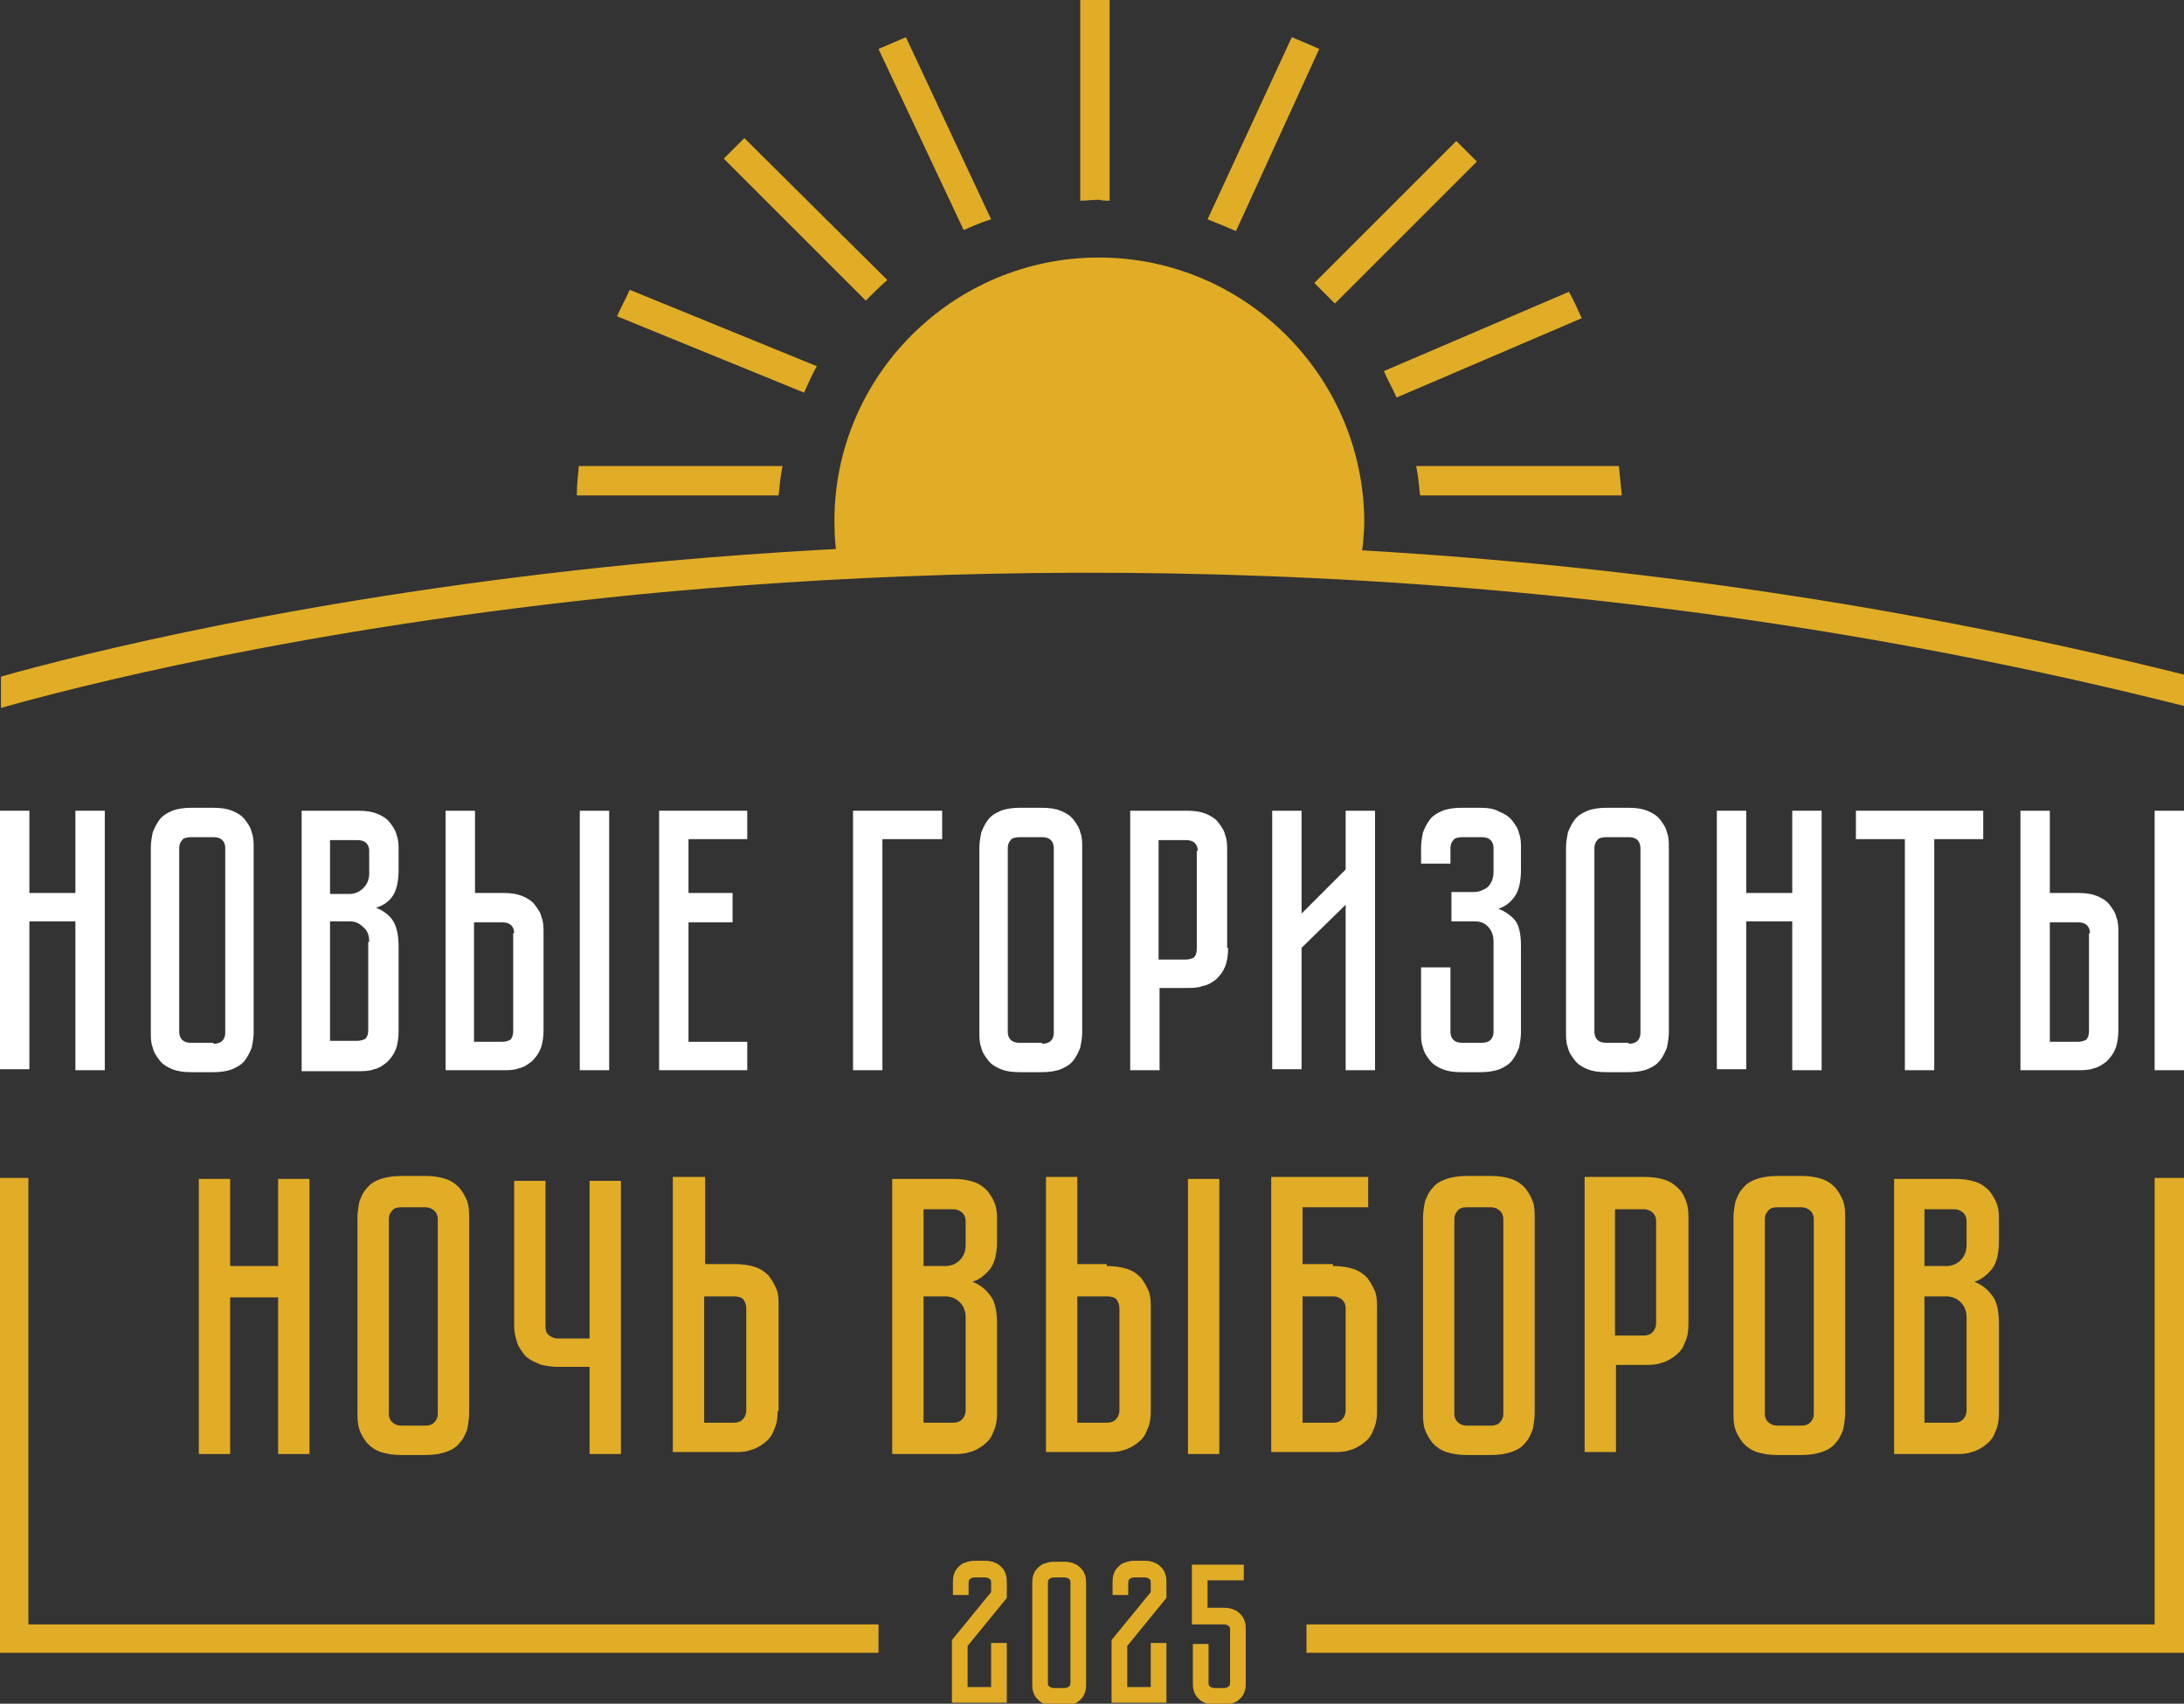 <?xml version="1.0" encoding="UTF-8"?> <svg xmlns="http://www.w3.org/2000/svg" xmlns:xlink="http://www.w3.org/1999/xlink" version="1.1" id="Слой_1" x="0px" y="0px" viewBox="0 0 223 174" style="enable-background:new 0 0 223 174;" xml:space="preserve"><rect x="0" y="0" width="223" height="174" fill="#333333" stroke="none"/> <style type="text/css"> .st0{fill:#E1AD26;} .st1{fill:#FFFFFF;} </style> <g> <path class="st0" d="M112.2,26.3c-14.9,0-27,12.1-27,26.9c0,1.5,0.1,3,0.4,4.4c16.2-0.9,34.1-1.1,53.3,0c0.2-1.4,0.4-2.9,0.4-4.4 C139.2,38.4,127.1,26.3,112.2,26.3z"></path> <g> <path class="st0" d="M28.4,120.4h3.2v28.1h-3.2v-16h-4.9v16h-3.2v-28.1h3.2v8.9h4.9V120.4z"></path> <path class="st0" d="M43.4,120.1c0.8,0,1.5,0.1,2.1,0.3c0.6,0.2,1,0.5,1.4,0.9c0.3,0.4,0.6,0.8,0.8,1.4c0.2,0.5,0.2,1.1,0.2,1.7 v19.9c0,0.6-0.1,1.2-0.2,1.7c-0.2,0.5-0.4,1-0.8,1.4c-0.3,0.4-0.8,0.7-1.4,0.9c-0.6,0.2-1.3,0.3-2.1,0.3h-2.4 c-0.8,0-1.5-0.1-2.1-0.3c-0.6-0.2-1-0.5-1.4-0.9c-0.3-0.4-0.6-0.8-0.8-1.4s-0.2-1.1-0.2-1.7v-19.9c0-0.6,0.1-1.2,0.2-1.7 c0.2-0.5,0.4-1,0.8-1.4c0.3-0.4,0.8-0.7,1.4-0.9c0.6-0.2,1.3-0.3,2.1-0.3H43.4z M43.4,145.6c0.4,0,0.8-0.1,1-0.4 c0.2-0.2,0.3-0.5,0.3-0.8v-19.9c0-0.3-0.1-0.6-0.3-0.8c-0.2-0.2-0.5-0.4-1-0.4h-2.4c-0.5,0-0.8,0.1-1,0.4 c-0.2,0.2-0.3,0.5-0.3,0.8v19.9c0,0.3,0.1,0.6,0.3,0.8c0.2,0.2,0.5,0.4,1,0.4H43.4z"></path> <path class="st0" d="M63.4,120.4v28.1h-3.2v-8.9h-3.2c-0.6,0-1.2-0.1-1.7-0.2c-0.5-0.2-1-0.4-1.4-0.7s-0.7-0.8-1-1.3 c-0.2-0.6-0.4-1.2-0.4-2v-14.8h3.2v14.8c0,0.5,0.1,0.8,0.4,1s0.5,0.3,0.9,0.3h3.2v-16.1H63.4z"></path> <path class="st0" d="M79.4,144.1c0,0.8-0.1,1.4-0.4,2c-0.2,0.6-0.6,1-1,1.3c-0.4,0.3-0.9,0.6-1.4,0.7c-0.5,0.2-1.1,0.2-1.7,0.2 h-6.2v-28.1H72v8.9h3c0.8,0,1.5,0.1,2.1,0.3c0.6,0.2,1,0.5,1.4,0.9c0.3,0.4,0.6,0.9,0.8,1.4c0.2,0.5,0.2,1.1,0.2,1.7V144.1z M76.2,133.6c0-0.3-0.1-0.6-0.3-0.9c-0.2-0.2-0.5-0.3-1-0.3h-3v12.9h3c0.4,0,0.7-0.1,0.9-0.3c0.2-0.2,0.4-0.5,0.4-1V133.6z"></path> <path class="st0" d="M97.3,120.4c0.8,0,1.5,0.1,2.1,0.3c0.6,0.2,1,0.5,1.4,0.9c0.3,0.4,0.6,0.8,0.8,1.4c0.2,0.5,0.2,1.1,0.2,1.7v2 c0,1.3-0.2,2.2-0.7,2.9c-0.5,0.6-1.1,1.1-1.8,1.3c0.7,0.3,1.3,0.7,1.8,1.4c0.5,0.6,0.7,1.6,0.7,2.9v9.1c0,0.8-0.1,1.4-0.4,2 c-0.2,0.6-0.6,1-1,1.3c-0.4,0.3-0.9,0.6-1.4,0.7c-0.5,0.2-1.1,0.2-1.7,0.2h-6.2v-28.1H97.3z M98.6,124.7c0-0.3-0.1-0.6-0.3-0.8 c-0.2-0.2-0.5-0.4-1-0.4h-3v5.8h2.2c0.6,0,1.1-0.2,1.5-0.6c0.4-0.4,0.6-0.9,0.6-1.6V124.7z M98.6,134.6c0-0.7-0.2-1.2-0.6-1.6 c-0.4-0.4-0.9-0.6-1.5-0.6h-2.2v12.9h3c0.4,0,0.7-0.1,0.9-0.3c0.2-0.2,0.4-0.5,0.4-1V134.6z"></path> <path class="st0" d="M113,129.3c0.8,0,1.5,0.1,2.1,0.3c0.6,0.2,1,0.5,1.4,0.9c0.3,0.4,0.6,0.9,0.8,1.4c0.2,0.5,0.2,1.1,0.2,1.7 v10.5c0,0.8-0.1,1.4-0.4,2c-0.2,0.6-0.6,1-1,1.3c-0.4,0.3-0.9,0.6-1.4,0.7c-0.5,0.2-1.1,0.2-1.7,0.2h-6.2v-28.1h3.2v8.9H113z M114.3,133.6c0-0.3-0.1-0.6-0.3-0.9c-0.2-0.2-0.5-0.3-1-0.3h-3v12.9h3c0.4,0,0.7-0.1,0.9-0.3c0.2-0.2,0.4-0.5,0.4-1V133.6z M124.5,120.4v28.1h-3.2v-28.1H124.5z"></path> <path class="st0" d="M136.1,129.3c0.8,0,1.5,0.1,2.1,0.3c0.6,0.2,1,0.5,1.4,0.9c0.3,0.4,0.6,0.9,0.8,1.4c0.2,0.5,0.2,1.1,0.2,1.7 v10.5c0,0.8-0.1,1.4-0.4,2c-0.2,0.6-0.6,1-1,1.3c-0.4,0.3-0.9,0.6-1.4,0.7c-0.5,0.2-1.1,0.2-1.7,0.2h-6.3v-28.1h9.9v3.1H133v5.8 H136.1z M137.4,133.6c0-0.3-0.1-0.6-0.3-0.8c-0.2-0.2-0.5-0.4-1-0.4H133v12.9h3.1c0.4,0,0.7-0.1,0.9-0.3s0.4-0.5,0.4-1V133.6z"></path> <path class="st0" d="M152.2,120.1c0.8,0,1.5,0.1,2.1,0.3c0.6,0.2,1,0.5,1.4,0.9c0.3,0.4,0.6,0.8,0.8,1.4c0.2,0.5,0.2,1.1,0.2,1.7 v19.9c0,0.6-0.1,1.2-0.2,1.7c-0.2,0.5-0.4,1-0.8,1.4c-0.3,0.4-0.8,0.7-1.4,0.9c-0.6,0.2-1.3,0.3-2.1,0.3h-2.4 c-0.8,0-1.5-0.1-2.1-0.3c-0.6-0.2-1-0.5-1.4-0.9c-0.3-0.4-0.6-0.8-0.8-1.4c-0.2-0.5-0.2-1.1-0.2-1.7v-19.9c0-0.6,0.1-1.2,0.2-1.7 c0.2-0.5,0.4-1,0.8-1.4c0.3-0.4,0.8-0.7,1.4-0.9c0.6-0.2,1.3-0.3,2.1-0.3H152.2z M152.2,145.6c0.4,0,0.8-0.1,1-0.4 c0.2-0.2,0.3-0.5,0.3-0.8v-19.9c0-0.3-0.1-0.6-0.3-0.8c-0.2-0.2-0.5-0.4-1-0.4h-2.4c-0.5,0-0.8,0.1-1,0.4 c-0.2,0.2-0.3,0.5-0.3,0.8v19.9c0,0.3,0.1,0.6,0.3,0.8c0.2,0.2,0.5,0.4,1,0.4H152.2z"></path> <path class="st0" d="M172.4,135.2c0,0.8-0.1,1.4-0.4,2c-0.2,0.6-0.6,1-1,1.3s-0.9,0.6-1.4,0.7c-0.5,0.2-1.1,0.2-1.7,0.2h-2.9v8.9 h-3.2v-28.1h6.1c0.8,0,1.5,0.1,2.1,0.3c0.6,0.2,1,0.5,1.4,0.9c0.4,0.4,0.6,0.8,0.8,1.4s0.2,1.1,0.2,1.7V135.2z M169.1,124.7 c0-0.3-0.1-0.6-0.3-0.8c-0.2-0.2-0.5-0.4-1-0.4h-2.9v12.9h2.9c0.4,0,0.7-0.1,0.9-0.3c0.2-0.2,0.4-0.5,0.4-1V124.7z"></path> <path class="st0" d="M183.9,120.1c0.8,0,1.5,0.1,2.1,0.3c0.6,0.2,1,0.5,1.4,0.9c0.3,0.4,0.6,0.8,0.8,1.4c0.2,0.5,0.2,1.1,0.2,1.7 v19.9c0,0.6-0.1,1.2-0.2,1.7c-0.2,0.5-0.4,1-0.8,1.4c-0.3,0.4-0.8,0.7-1.4,0.9c-0.6,0.2-1.3,0.3-2.1,0.3h-2.4 c-0.8,0-1.5-0.1-2.1-0.3c-0.6-0.2-1-0.5-1.4-0.9c-0.3-0.4-0.6-0.8-0.8-1.4c-0.2-0.5-0.2-1.1-0.2-1.7v-19.9c0-0.6,0.1-1.2,0.2-1.7 c0.2-0.5,0.4-1,0.8-1.4c0.3-0.4,0.8-0.7,1.4-0.9c0.6-0.2,1.3-0.3,2.1-0.3H183.9z M183.9,145.6c0.4,0,0.8-0.1,1-0.4 c0.2-0.2,0.3-0.5,0.3-0.8v-19.9c0-0.3-0.1-0.6-0.3-0.8c-0.2-0.2-0.5-0.4-1-0.4h-2.4c-0.5,0-0.8,0.1-1,0.4 c-0.2,0.2-0.3,0.5-0.3,0.8v19.9c0,0.3,0.1,0.6,0.3,0.8c0.2,0.2,0.5,0.4,1,0.4H183.9z"></path> <path class="st0" d="M199.6,120.4c0.8,0,1.5,0.1,2.1,0.3c0.6,0.2,1,0.5,1.4,0.9c0.3,0.4,0.6,0.8,0.8,1.4c0.2,0.5,0.2,1.1,0.2,1.7 v2c0,1.3-0.2,2.2-0.7,2.9c-0.5,0.6-1.1,1.1-1.8,1.3c0.7,0.3,1.3,0.7,1.8,1.4c0.5,0.6,0.7,1.6,0.7,2.9v9.1c0,0.8-0.1,1.4-0.4,2 c-0.2,0.6-0.6,1-1,1.3c-0.4,0.3-0.9,0.6-1.4,0.7c-0.5,0.2-1.1,0.2-1.7,0.2h-6.2v-28.1H199.6z M200.8,124.7c0-0.3-0.1-0.6-0.3-0.8 c-0.2-0.2-0.5-0.4-1-0.4h-3v5.8h2.2c0.6,0,1.1-0.2,1.5-0.6c0.4-0.4,0.6-0.9,0.6-1.6V124.7z M200.8,134.6c0-0.7-0.2-1.2-0.6-1.6 c-0.4-0.4-0.9-0.6-1.5-0.6h-2.2v12.9h3c0.4,0,0.7-0.1,0.9-0.3c0.2-0.2,0.4-0.5,0.4-1V134.6z"></path> </g> <g> <path class="st0" d="M76,14.1c-0.7,0.7-1.4,1.4-2.1,2.1l14.5,14.5c0.7-0.7,1.4-1.4,2.2-2.1L76,14.1z"></path> <path class="st0" d="M136.3,31l14.5-14.5c-0.7-0.7-1.4-1.4-2.1-2.1l-14.5,14.5C134.9,29.6,135.6,30.3,136.3,31z"></path> <path class="st0" d="M113.3,20.5V0c-0.4,0-0.7,0-1.1,0c-0.6,0-1.3,0-1.9,0v20.5c0.6,0,1.3-0.1,1.9-0.1 C112.6,20.5,113,20.5,113.3,20.5z"></path> <path class="st0" d="M98.4,23.5c0.9-0.4,1.8-0.8,2.8-1.1L92.5,3.8c-0.9,0.4-1.9,0.8-2.8,1.2L98.4,23.5z"></path> <path class="st0" d="M82.1,40.1c0.4-0.9,0.8-1.8,1.3-2.7l-19.1-7.8c-0.4,0.9-0.9,1.8-1.3,2.7L82.1,40.1z"></path> <path class="st0" d="M165.3,47.6h-20.7c0.2,1,0.3,2,0.4,3h20.6C165.5,49.6,165.4,48.6,165.3,47.6z"></path> <path class="st0" d="M142.6,40.6l18.9-8.1c-0.4-0.9-0.8-1.8-1.3-2.7l-18.9,8.1C141.7,38.8,142.2,39.7,142.6,40.6z"></path> <path class="st0" d="M79.9,47.6H59.1c-0.1,1-0.2,2-0.2,3h20.6C79.6,49.6,79.7,48.6,79.9,47.6z"></path> <path class="st0" d="M126.2,23.6L134.7,5c-0.9-0.4-1.8-0.8-2.8-1.2l-8.6,18.6C124.3,22.8,125.3,23.2,126.2,23.6z"></path> </g> <g> <path class="st1" d="M7.7,82.8h3v26.5h-3V94.1H3v15.1H0V82.8h3v8.4h4.7V82.8z"></path> <path class="st1" d="M21.8,82.5c0.8,0,1.4,0.1,1.9,0.3c0.5,0.2,1,0.5,1.3,0.9c0.3,0.4,0.6,0.8,0.7,1.3c0.2,0.5,0.2,1,0.2,1.6v18.8 c0,0.6-0.1,1.1-0.2,1.6c-0.2,0.5-0.4,0.9-0.7,1.3c-0.3,0.4-0.8,0.7-1.3,0.9c-0.5,0.2-1.2,0.3-1.9,0.3h-2.3c-0.8,0-1.4-0.1-1.9-0.3 c-0.5-0.2-1-0.5-1.3-0.9c-0.3-0.4-0.6-0.8-0.7-1.3c-0.2-0.5-0.2-1-0.2-1.6V86.6c0-0.6,0.1-1.1,0.2-1.6c0.2-0.5,0.4-0.9,0.7-1.3 c0.3-0.4,0.8-0.7,1.3-0.9c0.5-0.2,1.2-0.3,1.9-0.3H21.8z M21.8,106.6c0.4,0,0.7-0.1,0.9-0.3c0.2-0.2,0.3-0.5,0.3-0.8V86.6 c0-0.3-0.1-0.6-0.3-0.8c-0.2-0.2-0.5-0.3-0.9-0.3h-2.3c-0.4,0-0.8,0.1-0.9,0.3c-0.2,0.2-0.3,0.5-0.3,0.8v18.8 c0,0.3,0.1,0.6,0.3,0.8c0.2,0.2,0.5,0.3,0.9,0.3H21.8z"></path> <path class="st1" d="M36.6,82.8c0.8,0,1.4,0.1,1.9,0.3c0.5,0.2,1,0.5,1.3,0.9c0.3,0.4,0.6,0.8,0.7,1.3c0.2,0.5,0.2,1,0.2,1.6v1.9 c0,1.2-0.2,2.1-0.6,2.7c-0.4,0.6-1,1-1.7,1.2c0.7,0.3,1.3,0.7,1.7,1.3c0.4,0.6,0.6,1.5,0.6,2.7v8.6c0,0.7-0.1,1.4-0.3,1.9 c-0.2,0.5-0.5,0.9-0.9,1.3c-0.4,0.3-0.8,0.6-1.3,0.7c-0.5,0.2-1.1,0.2-1.6,0.2h-5.8V82.8H36.6z M37.7,86.9c0-0.3-0.1-0.6-0.3-0.8 s-0.5-0.3-0.9-0.3h-2.8v5.5h2c0.5,0,1-0.2,1.4-0.6c0.4-0.4,0.6-0.9,0.6-1.5V86.9z M37.7,96.2c0-0.7-0.2-1.2-0.6-1.5 c-0.4-0.4-0.8-0.6-1.4-0.6h-2v12.2h2.8c0.3,0,0.6-0.1,0.8-0.2c0.2-0.2,0.3-0.5,0.3-0.9V96.2z"></path> <path class="st1" d="M51.4,91.2c0.8,0,1.4,0.1,1.9,0.3c0.5,0.2,1,0.5,1.3,0.9c0.3,0.4,0.6,0.8,0.7,1.3c0.2,0.5,0.2,1,0.2,1.6v9.9 c0,0.7-0.1,1.4-0.3,1.9c-0.2,0.5-0.5,0.9-0.9,1.3c-0.4,0.3-0.8,0.6-1.3,0.7c-0.5,0.2-1.1,0.2-1.6,0.2h-5.9V82.8h3v8.4H51.4z M52.5,95.3c0-0.3-0.1-0.6-0.3-0.8c-0.2-0.2-0.5-0.3-0.9-0.3h-2.9v12.2h2.9c0.3,0,0.6-0.1,0.8-0.2c0.2-0.2,0.3-0.5,0.3-0.9V95.3z M62.2,82.8v26.5h-3V82.8H62.2z"></path> <path class="st1" d="M76.3,82.8v2.9h-6v5.5h4.5v3h-4.5v12.2h6v2.9h-9V82.8H76.3z"></path> <path class="st1" d="M96.2,82.8v2.9h-6.1v23.6h-3V82.8H96.2z"></path> <path class="st1" d="M106.4,82.5c0.8,0,1.4,0.1,1.9,0.3c0.5,0.2,1,0.5,1.3,0.9c0.3,0.4,0.6,0.8,0.7,1.3c0.2,0.5,0.2,1,0.2,1.6 v18.8c0,0.6-0.1,1.1-0.2,1.6c-0.2,0.5-0.4,0.9-0.7,1.3c-0.3,0.4-0.8,0.7-1.3,0.9c-0.5,0.2-1.2,0.3-1.9,0.3h-2.3 c-0.8,0-1.4-0.1-1.9-0.3c-0.5-0.2-1-0.5-1.3-0.9c-0.3-0.4-0.6-0.8-0.7-1.3c-0.2-0.5-0.2-1-0.2-1.6V86.6c0-0.6,0.1-1.1,0.2-1.6 c0.2-0.5,0.4-0.9,0.7-1.3c0.3-0.4,0.8-0.7,1.3-0.9c0.5-0.2,1.2-0.3,1.9-0.3H106.4z M106.4,106.6c0.4,0,0.7-0.1,0.9-0.3 c0.2-0.2,0.3-0.5,0.3-0.8V86.6c0-0.3-0.1-0.6-0.3-0.8c-0.2-0.2-0.5-0.3-0.9-0.3h-2.3c-0.4,0-0.8,0.1-0.9,0.3 c-0.2,0.2-0.3,0.5-0.3,0.8v18.8c0,0.3,0.1,0.6,0.3,0.8c0.2,0.2,0.5,0.3,0.9,0.3H106.4z"></path> <path class="st1" d="M125.4,96.8c0,0.7-0.1,1.4-0.3,1.9c-0.2,0.5-0.5,0.9-0.9,1.3c-0.4,0.3-0.8,0.6-1.4,0.7 c-0.5,0.2-1.1,0.2-1.6,0.2h-2.8v8.4h-3V82.8h5.8c0.8,0,1.4,0.1,1.9,0.3c0.5,0.2,1,0.5,1.3,0.9c0.3,0.4,0.6,0.8,0.7,1.3 c0.2,0.5,0.2,1,0.2,1.6V96.8z M122.3,86.9c0-0.3-0.1-0.6-0.3-0.8c-0.2-0.2-0.5-0.3-0.9-0.3h-2.8v12.2h2.8c0.3,0,0.6-0.1,0.8-0.2 c0.2-0.2,0.3-0.5,0.3-0.9V86.9z"></path> <path class="st1" d="M137.4,109.3V92.4l-4.5,4.4v12.4h-3V82.8h3v10.5l4.5-4.5v-6h3v26.5H137.4z"></path> <path class="st1" d="M153.1,82.9c0.5,0.2,1,0.5,1.3,0.9c0.3,0.4,0.6,0.8,0.7,1.3c0.2,0.5,0.2,1,0.2,1.6v2.1c0,1.2-0.2,2.1-0.6,2.7 s-1,1.1-1.7,1.3c0.7,0.3,1.3,0.7,1.7,1.2s0.6,1.4,0.6,2.6v8.8c0,0.6-0.1,1.1-0.2,1.6c-0.2,0.5-0.4,0.9-0.7,1.3 c-0.3,0.4-0.8,0.7-1.3,0.9c-0.5,0.2-1.2,0.3-1.9,0.3h-2c-0.8,0-1.4-0.1-1.9-0.3c-0.5-0.2-1-0.5-1.3-0.9c-0.3-0.4-0.6-0.8-0.7-1.3 c-0.2-0.5-0.2-1-0.2-1.6v-6.6h3v6.6c0,0.3,0.1,0.6,0.3,0.8c0.2,0.2,0.5,0.3,0.9,0.3h2c0.4,0,0.7-0.1,0.9-0.3 c0.2-0.2,0.3-0.5,0.3-0.8v-9.2c0-0.7-0.2-1.2-0.6-1.6c-0.4-0.4-0.8-0.5-1.4-0.5h-2.3v-3h2.3c0.5,0,1-0.2,1.4-0.5 c0.4-0.4,0.6-0.9,0.6-1.6v-2.4c0-0.3-0.1-0.6-0.3-0.8c-0.2-0.2-0.5-0.3-0.9-0.3h-2c-0.4,0-0.8,0.1-0.9,0.3 c-0.2,0.2-0.3,0.5-0.3,0.8v1.6h-3v-1.6c0-0.6,0.1-1.1,0.2-1.6c0.2-0.5,0.4-0.9,0.7-1.3c0.3-0.4,0.8-0.7,1.3-0.9 c0.5-0.2,1.2-0.3,1.9-0.3h2C151.9,82.5,152.6,82.6,153.1,82.9z"></path> <path class="st1" d="M166.3,82.5c0.8,0,1.4,0.1,1.9,0.3c0.5,0.2,1,0.5,1.3,0.9c0.3,0.4,0.6,0.8,0.7,1.3c0.2,0.5,0.2,1,0.2,1.6 v18.8c0,0.6-0.1,1.1-0.2,1.6c-0.2,0.5-0.4,0.9-0.7,1.3c-0.3,0.4-0.8,0.7-1.3,0.9c-0.5,0.2-1.2,0.3-1.9,0.3H164 c-0.8,0-1.4-0.1-1.9-0.3c-0.5-0.2-1-0.5-1.3-0.9c-0.3-0.4-0.6-0.8-0.7-1.3c-0.2-0.5-0.2-1-0.2-1.6V86.6c0-0.6,0.1-1.1,0.2-1.6 c0.2-0.5,0.4-0.9,0.7-1.3c0.3-0.4,0.8-0.7,1.3-0.9c0.5-0.2,1.2-0.3,1.9-0.3H166.3z M166.3,106.6c0.4,0,0.7-0.1,0.9-0.3 c0.2-0.2,0.3-0.5,0.3-0.8V86.6c0-0.3-0.1-0.6-0.3-0.8c-0.2-0.2-0.5-0.3-0.9-0.3H164c-0.4,0-0.8,0.1-0.9,0.3 c-0.2,0.2-0.3,0.5-0.3,0.8v18.8c0,0.3,0.1,0.6,0.3,0.8c0.2,0.2,0.5,0.3,0.9,0.3H166.3z"></path> <path class="st1" d="M183,82.8h3v26.5h-3V94.1h-4.7v15.1h-3V82.8h3v8.4h4.7V82.8z"></path> <path class="st1" d="M202.5,82.8v2.9h-5v23.6h-3V85.7h-5v-2.9H202.5z"></path> <path class="st1" d="M212.2,91.2c0.8,0,1.4,0.1,1.9,0.3c0.5,0.2,1,0.5,1.3,0.9c0.3,0.4,0.6,0.8,0.7,1.3c0.2,0.5,0.2,1,0.2,1.6v9.9 c0,0.7-0.1,1.4-0.3,1.9c-0.2,0.5-0.5,0.9-0.9,1.3c-0.4,0.3-0.8,0.6-1.3,0.7c-0.5,0.2-1.1,0.2-1.6,0.2h-5.9V82.8h3v8.4H212.2z M213.4,95.3c0-0.3-0.1-0.6-0.3-0.8c-0.2-0.2-0.5-0.3-0.9-0.3h-2.9v12.2h2.9c0.3,0,0.6-0.1,0.8-0.2c0.2-0.2,0.3-0.5,0.3-0.9V95.3z M223,82.8v26.5h-3V82.8H223z"></path> </g> <g> <path class="st0" d="M101.2,167.8h1.6v6.1h-5.6v-6.4l4-4.9v-0.9c0-0.2,0-0.3-0.1-0.4c-0.1-0.1-0.3-0.2-0.5-0.2h-1.1 c-0.2,0-0.4,0.1-0.5,0.2c-0.1,0.1-0.1,0.3-0.1,0.4v1.2h-1.6v-1.2c0-0.3,0-0.6,0.1-0.9c0.1-0.3,0.2-0.5,0.4-0.7 c0.2-0.2,0.4-0.4,0.7-0.5c0.3-0.1,0.6-0.2,1-0.2h1.1c0.4,0,0.8,0.1,1,0.2c0.3,0.1,0.5,0.3,0.7,0.5c0.2,0.2,0.3,0.4,0.4,0.7 c0.1,0.3,0.1,0.6,0.1,0.9v1.5l-4,4.9v4.2h2.4V167.8z"></path> <path class="st0" d="M108.7,159.5c0.4,0,0.8,0.1,1,0.2c0.3,0.1,0.5,0.3,0.7,0.5c0.2,0.2,0.3,0.4,0.4,0.7c0.1,0.3,0.1,0.6,0.1,0.9 v10.1c0,0.3,0,0.6-0.1,0.9c-0.1,0.3-0.2,0.5-0.4,0.7c-0.2,0.2-0.4,0.4-0.7,0.5c-0.3,0.1-0.6,0.2-1,0.2h-1.1c-0.4,0-0.8-0.1-1-0.2 c-0.3-0.1-0.5-0.3-0.7-0.5c-0.2-0.2-0.3-0.4-0.4-0.7c-0.1-0.3-0.1-0.6-0.1-0.9v-10.1c0-0.3,0-0.6,0.1-0.9c0.1-0.3,0.2-0.5,0.4-0.7 c0.2-0.2,0.4-0.4,0.7-0.5c0.3-0.1,0.6-0.2,1-0.2H108.7z M108.7,172.4c0.2,0,0.4-0.1,0.5-0.2c0.1-0.1,0.1-0.3,0.1-0.4v-10.1 c0-0.2,0-0.3-0.1-0.4c-0.1-0.1-0.3-0.2-0.5-0.2h-1.1c-0.2,0-0.4,0.1-0.5,0.2c-0.1,0.1-0.1,0.3-0.1,0.4v10.1c0,0.2,0,0.3,0.1,0.4 c0.1,0.1,0.3,0.2,0.5,0.2H108.7z"></path> <path class="st0" d="M117.5,167.8h1.6v6.1h-5.6v-6.4l4-4.9v-0.9c0-0.2,0-0.3-0.1-0.4c-0.1-0.1-0.3-0.2-0.5-0.2h-1.1 c-0.2,0-0.4,0.1-0.5,0.2c-0.1,0.1-0.1,0.3-0.1,0.4v1.2h-1.6v-1.2c0-0.3,0-0.6,0.1-0.9c0.1-0.3,0.2-0.5,0.4-0.7 c0.2-0.2,0.4-0.4,0.7-0.5c0.3-0.1,0.6-0.2,1-0.2h1.1c0.4,0,0.8,0.1,1,0.2c0.3,0.1,0.5,0.3,0.7,0.5c0.2,0.2,0.3,0.4,0.4,0.7 c0.1,0.3,0.1,0.6,0.1,0.9v1.5l-4,4.9v4.2h2.4V167.8z"></path> <path class="st0" d="M123.3,161.2v3h1.7c0.4,0,0.8,0.1,1,0.2c0.3,0.1,0.5,0.3,0.7,0.5c0.2,0.2,0.3,0.4,0.4,0.7 c0.1,0.3,0.1,0.6,0.1,0.9v5.3c0,0.3,0,0.6-0.1,0.9c-0.1,0.3-0.2,0.5-0.4,0.7c-0.2,0.2-0.4,0.4-0.7,0.5c-0.3,0.1-0.6,0.2-1,0.2h-1 c-0.4,0-0.8-0.1-1-0.2c-0.3-0.1-0.5-0.3-0.7-0.5c-0.2-0.2-0.3-0.4-0.4-0.7c-0.1-0.3-0.1-0.6-0.1-0.9v-3.9h1.6v3.9 c0,0.2,0,0.3,0.1,0.4c0.1,0.1,0.3,0.2,0.5,0.2h1c0.2,0,0.4-0.1,0.5-0.2c0.1-0.1,0.1-0.3,0.1-0.4v-5.3c0-0.2,0-0.3-0.1-0.4 c-0.1-0.1-0.3-0.2-0.5-0.2h-3.3v-6.1h5.3v1.6H123.3z"></path> </g> <g> <polygon class="st0" points="223,168.8 133.4,168.8 133.4,165.9 220,165.9 220,120.3 223,120.3 "></polygon> </g> <g> <polygon class="st0" points="89.7,168.8 0,168.8 0,120.3 2.9,120.3 2.9,165.9 89.7,165.9 "></polygon> </g> <path class="st0" d="M223,68.9C159.4,53,102.1,54,64.9,57.6C31.4,60.9,7.9,66.9,0.1,69.1v3.2c6.7-1.9,30.6-8.2,65.2-11.6 c37.1-3.6,94.3-4.6,157.7,11.4V68.9z"></path> </g> </svg> 